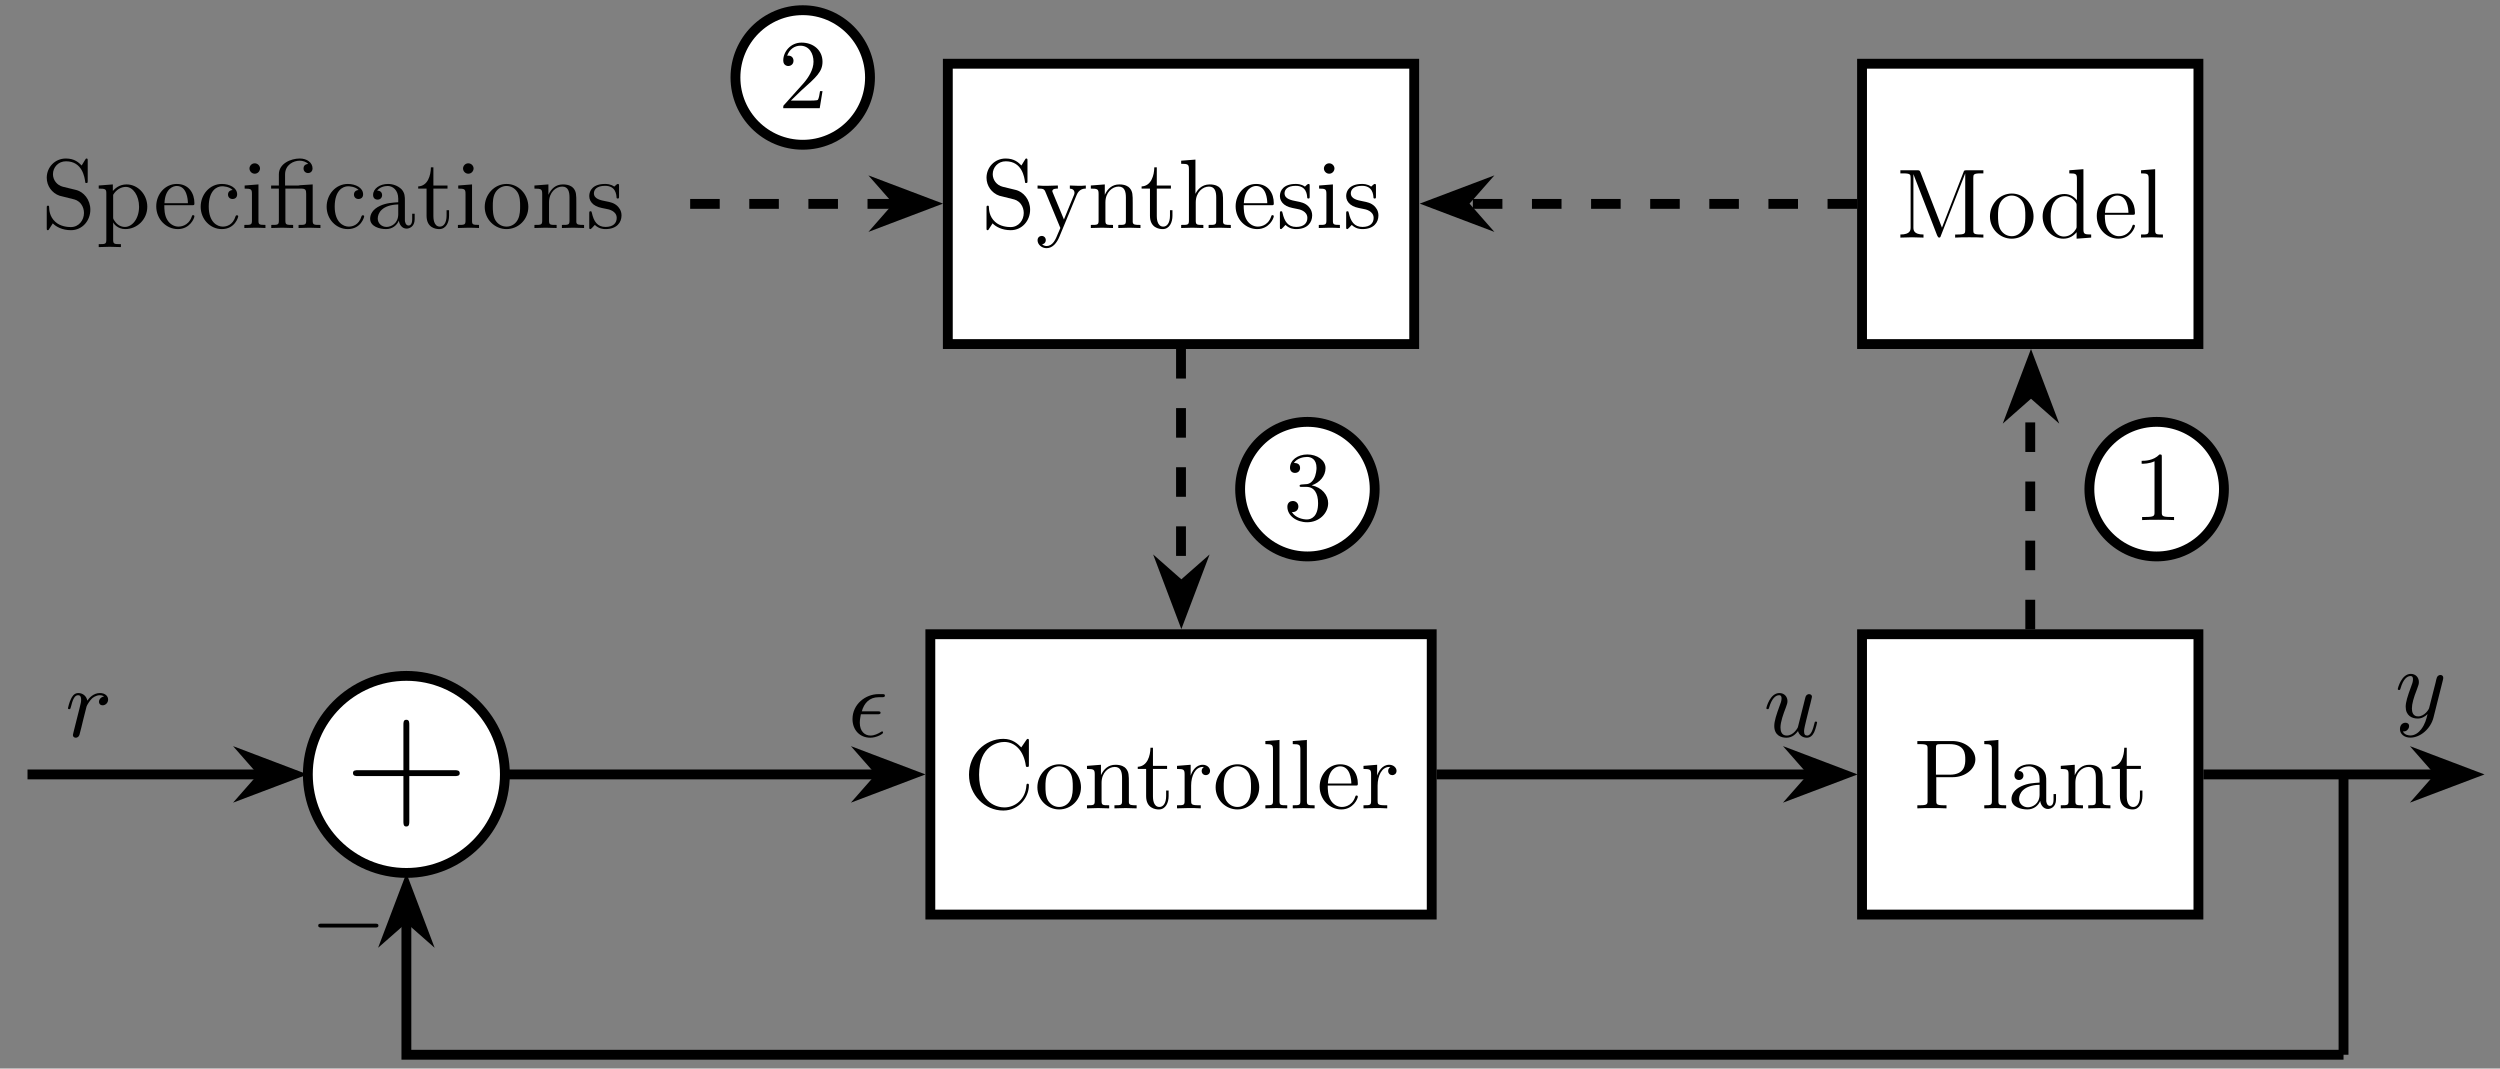<?xml version="1.0" encoding="UTF-8"?>
<svg xmlns="http://www.w3.org/2000/svg" xmlns:xlink="http://www.w3.org/1999/xlink" width="251.786pt" height="107.617pt" viewBox="0 0 251.786 107.617" version="1.2">
<rect x="0" y="0" width="251.786" height="107.617" fill="#808080" stroke="none"/>
<defs>
<g>
<symbol overflow="visible" id="glyph0-0">
<path style="stroke:none;" d=""/>
</symbol>
<symbol overflow="visible" id="glyph0-1">
<path style="stroke:none;" d="M 11.547 -4.266 C 11.547 -4.578 11.266 -4.578 11.016 -4.578 L 6.469 -4.578 L 6.469 -9.125 C 6.469 -9.375 6.469 -9.656 6.172 -9.656 C 5.875 -9.656 5.875 -9.391 5.875 -9.125 L 5.875 -4.578 L 1.328 -4.578 C 1.078 -4.578 0.797 -4.578 0.797 -4.297 C 0.797 -3.984 1.062 -3.984 1.328 -3.984 L 5.875 -3.984 L 5.875 0.562 C 5.875 0.812 5.875 1.094 6.156 1.094 C 6.469 1.094 6.469 0.828 6.469 0.562 L 6.469 -3.984 L 11.016 -3.984 C 11.25 -3.984 11.547 -3.984 11.547 -4.266 Z M 11.547 -4.266 "/>
</symbol>
<symbol overflow="visible" id="glyph1-0">
<path style="stroke:none;" d=""/>
</symbol>
<symbol overflow="visible" id="glyph1-1">
<path style="stroke:none;" d="M 6.891 -2.484 C 6.891 -2.672 6.703 -2.672 6.562 -2.672 L 1.156 -2.672 C 1.016 -2.672 0.828 -2.672 0.828 -2.484 C 0.828 -2.281 1.016 -2.281 1.156 -2.281 L 6.562 -2.281 C 6.703 -2.281 6.891 -2.281 6.891 -2.484 Z M 6.891 -2.484 "/>
</symbol>
<symbol overflow="visible" id="glyph2-0">
<path style="stroke:none;" d=""/>
</symbol>
<symbol overflow="visible" id="glyph2-1">
<path style="stroke:none;" d="M 6.594 -2.312 C 6.594 -2.406 6.594 -2.484 6.469 -2.484 C 6.359 -2.484 6.359 -2.422 6.344 -2.328 C 6.266 -0.906 5.203 -0.094 4.125 -0.094 C 3.516 -0.094 1.578 -0.422 1.578 -3.391 C 1.578 -6.344 3.516 -6.688 4.125 -6.688 C 5.203 -6.688 6.078 -5.781 6.281 -4.328 C 6.297 -4.203 6.297 -4.172 6.438 -4.172 C 6.594 -4.172 6.594 -4.203 6.594 -4.406 L 6.594 -6.75 C 6.594 -6.922 6.594 -7 6.484 -7 C 6.453 -7 6.406 -7 6.328 -6.875 L 5.828 -6.141 C 5.469 -6.5 4.953 -7 4.016 -7 C 2.156 -7 0.562 -5.422 0.562 -3.391 C 0.562 -1.344 2.156 0.219 4.016 0.219 C 5.625 0.219 6.594 -1.156 6.594 -2.312 Z M 6.594 -2.312 "/>
</symbol>
<symbol overflow="visible" id="glyph2-2">
<path style="stroke:none;" d="M 4.672 -2.125 C 4.672 -3.391 3.688 -4.438 2.484 -4.438 C 1.234 -4.438 0.281 -3.359 0.281 -2.125 C 0.281 -0.844 1.312 0.109 2.469 0.109 C 3.672 0.109 4.672 -0.859 4.672 -2.125 Z M 3.844 -2.203 C 3.844 -1.844 3.844 -1.312 3.625 -0.875 C 3.406 -0.422 2.969 -0.141 2.484 -0.141 C 2.047 -0.141 1.625 -0.344 1.344 -0.797 C 1.094 -1.234 1.094 -1.844 1.094 -2.203 C 1.094 -2.594 1.094 -3.125 1.344 -3.562 C 1.609 -4.016 2.078 -4.234 2.469 -4.234 C 2.906 -4.234 3.328 -4.016 3.594 -3.578 C 3.844 -3.156 3.844 -2.578 3.844 -2.203 Z M 3.844 -2.203 "/>
</symbol>
<symbol overflow="visible" id="glyph2-3">
<path style="stroke:none;" d="M 5.312 0 L 5.312 -0.312 C 4.797 -0.312 4.547 -0.312 4.531 -0.609 L 4.531 -2.5 C 4.531 -3.359 4.531 -3.656 4.234 -4.016 C 4.094 -4.188 3.766 -4.391 3.188 -4.391 C 2.453 -4.391 2 -3.953 1.719 -3.344 L 1.719 -4.391 L 0.312 -4.281 L 0.312 -3.969 C 1.016 -3.969 1.094 -3.906 1.094 -3.406 L 1.094 -0.75 C 1.094 -0.312 0.984 -0.312 0.312 -0.312 L 0.312 0 L 1.438 -0.031 L 2.547 0 L 2.547 -0.312 C 1.891 -0.312 1.781 -0.312 1.781 -0.75 L 1.781 -2.578 C 1.781 -3.609 2.484 -4.172 3.109 -4.172 C 3.734 -4.172 3.844 -3.625 3.844 -3.062 L 3.844 -0.75 C 3.844 -0.312 3.734 -0.312 3.078 -0.312 L 3.078 0 L 4.203 -0.031 Z M 5.312 0 "/>
</symbol>
<symbol overflow="visible" id="glyph2-4">
<path style="stroke:none;" d="M 3.297 -1.234 L 3.297 -1.797 L 3.047 -1.797 L 3.047 -1.25 C 3.047 -0.516 2.75 -0.141 2.375 -0.141 C 1.719 -0.141 1.719 -1.047 1.719 -1.203 L 1.719 -3.969 L 3.141 -3.969 L 3.141 -4.281 L 1.719 -4.281 L 1.719 -6.109 L 1.469 -6.109 C 1.453 -5.281 1.156 -4.234 0.188 -4.188 L 0.188 -3.969 L 1.031 -3.969 L 1.031 -1.234 C 1.031 -0.016 1.953 0.109 2.312 0.109 C 3.016 0.109 3.297 -0.594 3.297 -1.234 Z M 3.297 -1.234 "/>
</symbol>
<symbol overflow="visible" id="glyph2-5">
<path style="stroke:none;" d="M 3.609 -3.781 C 3.609 -4.094 3.297 -4.391 2.875 -4.391 C 2.156 -4.391 1.797 -3.719 1.656 -3.297 L 1.656 -4.391 L 0.281 -4.281 L 0.281 -3.969 C 0.969 -3.969 1.047 -3.906 1.047 -3.406 L 1.047 -0.75 C 1.047 -0.312 0.938 -0.312 0.281 -0.312 L 0.281 0 L 1.406 -0.031 C 1.812 -0.031 2.266 -0.031 2.672 0 L 2.672 -0.312 L 2.453 -0.312 C 1.719 -0.312 1.703 -0.422 1.703 -0.781 L 1.703 -2.297 C 1.703 -3.281 2.125 -4.172 2.875 -4.172 C 2.953 -4.172 2.969 -4.172 2.984 -4.156 C 2.953 -4.141 2.766 -4.031 2.766 -3.766 C 2.766 -3.5 2.969 -3.344 3.188 -3.344 C 3.359 -3.344 3.609 -3.469 3.609 -3.781 Z M 3.609 -3.781 "/>
</symbol>
<symbol overflow="visible" id="glyph2-6">
<path style="stroke:none;" d="M 2.531 0 L 2.531 -0.312 C 1.859 -0.312 1.75 -0.312 1.75 -0.75 L 1.75 -6.891 L 0.328 -6.781 L 0.328 -6.469 C 1.016 -6.469 1.094 -6.406 1.094 -5.906 L 1.094 -0.75 C 1.094 -0.312 0.984 -0.312 0.328 -0.312 L 0.328 0 L 1.422 -0.031 Z M 2.531 0 "/>
</symbol>
<symbol overflow="visible" id="glyph2-7">
<path style="stroke:none;" d="M 4.125 -1.188 C 4.125 -1.281 4.031 -1.297 3.984 -1.297 C 3.906 -1.297 3.875 -1.234 3.859 -1.156 C 3.516 -0.141 2.625 -0.141 2.516 -0.141 C 2.031 -0.141 1.625 -0.438 1.406 -0.797 C 1.094 -1.281 1.094 -1.938 1.094 -2.297 L 3.875 -2.297 C 4.094 -2.297 4.125 -2.297 4.125 -2.5 C 4.125 -3.484 3.578 -4.438 2.344 -4.438 C 1.188 -4.438 0.281 -3.422 0.281 -2.188 C 0.281 -0.859 1.312 0.109 2.453 0.109 C 3.672 0.109 4.125 -0.984 4.125 -1.188 Z M 3.469 -2.5 L 1.109 -2.5 C 1.172 -3.984 2 -4.234 2.344 -4.234 C 3.359 -4.234 3.469 -2.891 3.469 -2.5 Z M 3.469 -2.5 "/>
</symbol>
<symbol overflow="visible" id="glyph2-8">
<path style="stroke:none;" d="M 6.188 -4.938 C 6.188 -5.906 5.203 -6.781 3.844 -6.781 L 0.344 -6.781 L 0.344 -6.469 L 0.578 -6.469 C 1.344 -6.469 1.375 -6.359 1.375 -6 L 1.375 -0.781 C 1.375 -0.422 1.344 -0.312 0.578 -0.312 L 0.344 -0.312 L 0.344 0 C 0.688 -0.031 1.422 -0.031 1.812 -0.031 C 2.188 -0.031 2.922 -0.031 3.281 0 L 3.281 -0.312 L 3.031 -0.312 C 2.266 -0.312 2.25 -0.422 2.25 -0.781 L 2.25 -3.141 L 3.922 -3.141 C 5.125 -3.141 6.188 -3.938 6.188 -4.938 Z M 5.172 -4.938 C 5.172 -4.469 5.172 -3.391 3.594 -3.391 L 2.219 -3.391 L 2.219 -6.078 C 2.219 -6.406 2.25 -6.469 2.703 -6.469 L 3.594 -6.469 C 5.172 -6.469 5.172 -5.422 5.172 -4.938 Z M 5.172 -4.938 "/>
</symbol>
<symbol overflow="visible" id="glyph2-9">
<path style="stroke:none;" d="M 4.797 -0.891 L 4.797 -1.438 L 4.547 -1.438 L 4.547 -0.891 C 4.547 -0.312 4.297 -0.25 4.188 -0.25 C 3.859 -0.25 3.812 -0.688 3.812 -0.75 L 3.812 -2.734 C 3.812 -3.141 3.812 -3.531 3.469 -3.906 C 3.078 -4.281 2.578 -4.438 2.109 -4.438 C 1.297 -4.438 0.609 -3.984 0.609 -3.328 C 0.609 -3.031 0.797 -2.859 1.062 -2.859 C 1.344 -2.859 1.516 -3.062 1.516 -3.312 C 1.516 -3.438 1.469 -3.766 1.016 -3.766 C 1.281 -4.125 1.766 -4.234 2.078 -4.234 C 2.562 -4.234 3.141 -3.844 3.141 -2.953 L 3.141 -2.594 C 2.625 -2.562 1.938 -2.531 1.312 -2.234 C 0.562 -1.891 0.312 -1.375 0.312 -0.938 C 0.312 -0.141 1.281 0.109 1.906 0.109 C 2.562 0.109 3.016 -0.281 3.203 -0.75 C 3.25 -0.359 3.516 0.062 3.984 0.062 C 4.188 0.062 4.797 -0.078 4.797 -0.891 Z M 3.141 -1.391 C 3.141 -0.453 2.422 -0.109 1.969 -0.109 C 1.484 -0.109 1.078 -0.453 1.078 -0.953 C 1.078 -1.5 1.5 -2.328 3.141 -2.375 Z M 3.141 -1.391 "/>
</symbol>
<symbol overflow="visible" id="glyph2-10">
<path style="stroke:none;" d="M 4.953 -1.844 C 4.953 -2.844 4.297 -3.656 3.469 -3.844 L 2.188 -4.156 C 1.578 -4.312 1.188 -4.844 1.188 -5.422 C 1.188 -6.109 1.719 -6.719 2.5 -6.719 C 4.156 -6.719 4.375 -5.094 4.438 -4.641 C 4.438 -4.578 4.438 -4.531 4.547 -4.531 C 4.688 -4.531 4.688 -4.578 4.688 -4.766 L 4.688 -6.75 C 4.688 -6.922 4.688 -7 4.578 -7 C 4.5 -7 4.5 -6.984 4.422 -6.859 L 4.078 -6.297 C 3.781 -6.594 3.375 -7 2.484 -7 C 1.391 -7 0.562 -6.125 0.562 -5.062 C 0.562 -4.25 1.078 -3.516 1.859 -3.25 C 1.969 -3.219 2.469 -3.094 3.172 -2.922 C 3.438 -2.859 3.734 -2.781 4.016 -2.422 C 4.219 -2.156 4.312 -1.828 4.312 -1.516 C 4.312 -0.797 3.812 -0.094 2.984 -0.094 C 2.703 -0.094 1.938 -0.141 1.422 -0.625 C 0.844 -1.156 0.812 -1.797 0.797 -2.156 C 0.797 -2.25 0.719 -2.25 0.688 -2.25 C 0.562 -2.25 0.562 -2.188 0.562 -2 L 0.562 -0.016 C 0.562 0.156 0.562 0.219 0.672 0.219 C 0.734 0.219 0.75 0.203 0.812 0.094 C 0.812 0.094 0.844 0.047 1.172 -0.469 C 1.484 -0.141 2.109 0.219 3 0.219 C 4.156 0.219 4.953 -0.75 4.953 -1.844 Z M 4.953 -1.844 "/>
</symbol>
<symbol overflow="visible" id="glyph2-11">
<path style="stroke:none;" d="M 5.047 -3.969 L 5.047 -4.281 C 4.812 -4.25 4.531 -4.25 4.297 -4.25 L 3.438 -4.281 L 3.438 -3.969 C 3.734 -3.953 3.906 -3.797 3.906 -3.547 C 3.906 -3.438 3.891 -3.422 3.844 -3.297 L 2.844 -0.859 L 1.734 -3.531 C 1.703 -3.625 1.672 -3.672 1.672 -3.703 C 1.672 -3.969 2.047 -3.969 2.234 -3.969 L 2.234 -4.281 L 1.156 -4.25 C 0.891 -4.25 0.484 -4.25 0.188 -4.281 L 0.188 -3.969 C 0.672 -3.969 0.859 -3.969 0.984 -3.625 L 2.484 0 L 2.234 0.578 C 2.016 1.125 1.734 1.812 1.094 1.812 C 1.047 1.812 0.828 1.812 0.641 1.641 C 0.938 1.594 1.016 1.375 1.016 1.219 C 1.016 0.969 0.828 0.797 0.609 0.797 C 0.406 0.797 0.188 0.938 0.188 1.234 C 0.188 1.672 0.609 2.031 1.094 2.031 C 1.719 2.031 2.141 1.469 2.375 0.906 L 4.125 -3.328 C 4.375 -3.953 4.875 -3.969 5.047 -3.969 Z M 5.047 -3.969 "/>
</symbol>
<symbol overflow="visible" id="glyph2-12">
<path style="stroke:none;" d="M 5.312 0 L 5.312 -0.312 C 4.797 -0.312 4.547 -0.312 4.531 -0.609 L 4.531 -2.5 C 4.531 -3.359 4.531 -3.656 4.234 -4.016 C 4.094 -4.188 3.766 -4.391 3.188 -4.391 C 2.344 -4.391 1.922 -3.797 1.75 -3.438 L 1.75 -6.891 L 0.312 -6.781 L 0.312 -6.469 C 1.016 -6.469 1.094 -6.406 1.094 -5.906 L 1.094 -0.75 C 1.094 -0.312 0.984 -0.312 0.312 -0.312 L 0.312 0 L 1.438 -0.031 L 2.547 0 L 2.547 -0.312 C 1.891 -0.312 1.781 -0.312 1.781 -0.75 L 1.781 -2.578 C 1.781 -3.609 2.484 -4.172 3.109 -4.172 C 3.734 -4.172 3.844 -3.625 3.844 -3.062 L 3.844 -0.75 C 3.844 -0.312 3.734 -0.312 3.078 -0.312 L 3.078 0 L 4.203 -0.031 Z M 5.312 0 "/>
</symbol>
<symbol overflow="visible" id="glyph2-13">
<path style="stroke:none;" d="M 3.578 -1.266 C 3.578 -1.797 3.281 -2.094 3.156 -2.219 C 2.828 -2.531 2.438 -2.609 2.031 -2.688 C 1.469 -2.797 0.797 -2.922 0.797 -3.5 C 0.797 -3.844 1.062 -4.25 1.922 -4.25 C 3 -4.25 3.062 -3.359 3.078 -3.062 C 3.078 -2.969 3.188 -2.969 3.188 -2.969 C 3.328 -2.969 3.328 -3.016 3.328 -3.203 L 3.328 -4.203 C 3.328 -4.375 3.328 -4.438 3.219 -4.438 C 3.172 -4.438 3.141 -4.438 3.016 -4.328 C 2.984 -4.281 2.891 -4.203 2.844 -4.172 C 2.469 -4.438 2.062 -4.438 1.922 -4.438 C 0.703 -4.438 0.328 -3.781 0.328 -3.219 C 0.328 -2.875 0.484 -2.594 0.75 -2.375 C 1.078 -2.125 1.344 -2.062 2.062 -1.922 C 2.281 -1.891 3.094 -1.719 3.094 -1.016 C 3.094 -0.5 2.75 -0.109 1.969 -0.109 C 1.141 -0.109 0.781 -0.672 0.594 -1.516 C 0.562 -1.641 0.562 -1.688 0.453 -1.688 C 0.328 -1.688 0.328 -1.625 0.328 -1.438 L 0.328 -0.125 C 0.328 0.047 0.328 0.109 0.438 0.109 C 0.484 0.109 0.5 0.094 0.688 -0.094 C 0.703 -0.109 0.703 -0.125 0.891 -0.312 C 1.312 0.094 1.766 0.109 1.969 0.109 C 3.109 0.109 3.578 -0.562 3.578 -1.266 Z M 3.578 -1.266 "/>
</symbol>
<symbol overflow="visible" id="glyph2-14">
<path style="stroke:none;" d="M 2.453 0 L 2.453 -0.312 C 1.797 -0.312 1.75 -0.359 1.75 -0.75 L 1.75 -4.391 L 0.359 -4.281 L 0.359 -3.969 C 1.016 -3.969 1.094 -3.906 1.094 -3.422 L 1.094 -0.75 C 1.094 -0.312 0.984 -0.312 0.328 -0.312 L 0.328 0 L 1.422 -0.031 C 1.766 -0.031 2.109 -0.016 2.453 0 Z M 1.906 -6 C 1.906 -6.266 1.672 -6.516 1.375 -6.516 C 1.047 -6.516 0.844 -6.234 0.844 -6 C 0.844 -5.719 1.078 -5.469 1.375 -5.469 C 1.703 -5.469 1.906 -5.75 1.906 -6 Z M 1.906 -6 "/>
</symbol>
<symbol overflow="visible" id="glyph2-15">
<path style="stroke:none;" d="M 8.719 0 L 8.719 -0.312 L 8.484 -0.312 C 7.719 -0.312 7.703 -0.422 7.703 -0.781 L 7.703 -6 C 7.703 -6.359 7.719 -6.469 8.484 -6.469 L 8.719 -6.469 L 8.719 -6.781 L 7.047 -6.781 C 6.781 -6.781 6.781 -6.766 6.719 -6.594 L 4.547 -1 L 2.391 -6.562 C 2.297 -6.781 2.266 -6.781 2.047 -6.781 L 0.359 -6.781 L 0.359 -6.469 L 0.609 -6.469 C 1.375 -6.469 1.391 -6.359 1.391 -6 L 1.391 -1.047 C 1.391 -0.781 1.391 -0.312 0.359 -0.312 L 0.359 0 L 1.531 -0.031 L 2.688 0 L 2.688 -0.312 C 1.672 -0.312 1.672 -0.781 1.672 -1.047 L 1.672 -6.391 L 4.062 -0.219 C 4.125 -0.094 4.172 0 4.266 0 C 4.375 0 4.406 -0.078 4.438 -0.188 L 6.891 -6.469 L 6.891 -0.781 C 6.891 -0.422 6.875 -0.312 6.109 -0.312 L 5.875 -0.312 L 5.875 0 C 6.234 -0.031 6.922 -0.031 7.297 -0.031 C 7.688 -0.031 8.359 -0.031 8.719 0 Z M 8.719 0 "/>
</symbol>
<symbol overflow="visible" id="glyph2-16">
<path style="stroke:none;" d="M 5.234 0 L 5.234 -0.312 C 4.531 -0.312 4.453 -0.375 4.453 -0.859 L 4.453 -6.891 L 3.031 -6.781 L 3.031 -6.469 C 3.719 -6.469 3.797 -6.406 3.797 -5.906 L 3.797 -3.766 C 3.516 -4.125 3.078 -4.391 2.547 -4.391 C 1.375 -4.391 0.344 -3.406 0.344 -2.141 C 0.344 -0.875 1.312 0.109 2.438 0.109 C 3.078 0.109 3.516 -0.234 3.766 -0.547 L 3.766 0.109 Z M 3.766 -1.172 C 3.766 -0.984 3.766 -0.969 3.656 -0.797 C 3.359 -0.328 2.922 -0.109 2.484 -0.109 C 2.047 -0.109 1.688 -0.359 1.453 -0.75 C 1.188 -1.156 1.156 -1.719 1.156 -2.125 C 1.156 -2.484 1.188 -3.078 1.469 -3.531 C 1.672 -3.844 2.047 -4.172 2.594 -4.172 C 2.938 -4.172 3.359 -4.016 3.656 -3.578 C 3.766 -3.406 3.766 -3.391 3.766 -3.203 Z M 3.766 -1.172 "/>
</symbol>
<symbol overflow="visible" id="glyph2-17">
<path style="stroke:none;" d="M 4.156 0 L 4.156 -0.312 L 3.844 -0.312 C 2.953 -0.312 2.922 -0.422 2.922 -0.781 L 2.922 -6.344 C 2.922 -6.594 2.922 -6.609 2.688 -6.609 C 2.078 -5.969 1.203 -5.969 0.891 -5.969 L 0.891 -5.672 C 1.078 -5.672 1.672 -5.672 2.188 -5.922 L 2.188 -0.781 C 2.188 -0.422 2.156 -0.312 1.266 -0.312 L 0.938 -0.312 L 0.938 0 C 1.297 -0.031 2.156 -0.031 2.547 -0.031 C 2.953 -0.031 3.812 -0.031 4.156 0 Z M 4.156 0 "/>
</symbol>
<symbol overflow="visible" id="glyph2-18">
<path style="stroke:none;" d="M 4.531 -1.703 C 4.531 -2.516 3.906 -3.281 2.875 -3.5 C 3.688 -3.766 4.266 -4.453 4.266 -5.234 C 4.266 -6.047 3.391 -6.609 2.438 -6.609 C 1.438 -6.609 0.688 -6.016 0.688 -5.266 C 0.688 -4.938 0.906 -4.75 1.188 -4.75 C 1.5 -4.75 1.703 -4.953 1.703 -5.25 C 1.703 -5.75 1.234 -5.75 1.078 -5.75 C 1.391 -6.234 2.047 -6.359 2.406 -6.359 C 2.812 -6.359 3.359 -6.141 3.359 -5.25 C 3.359 -5.125 3.328 -4.547 3.078 -4.125 C 2.781 -3.641 2.438 -3.609 2.188 -3.609 C 2.109 -3.594 1.875 -3.578 1.812 -3.578 C 1.719 -3.562 1.656 -3.547 1.656 -3.453 C 1.656 -3.344 1.719 -3.344 1.891 -3.344 L 2.328 -3.344 C 3.141 -3.344 3.516 -2.672 3.516 -1.703 C 3.516 -0.344 2.828 -0.062 2.391 -0.062 C 1.969 -0.062 1.219 -0.234 0.875 -0.812 C 1.219 -0.766 1.531 -0.984 1.531 -1.359 C 1.531 -1.719 1.266 -1.922 0.969 -1.922 C 0.734 -1.922 0.422 -1.781 0.422 -1.344 C 0.422 -0.438 1.344 0.219 2.422 0.219 C 3.625 0.219 4.531 -0.688 4.531 -1.703 Z M 4.531 -1.703 "/>
</symbol>
<symbol overflow="visible" id="glyph2-19">
<path style="stroke:none;" d="M 4.453 -1.719 L 4.203 -1.719 C 4.156 -1.422 4.094 -0.984 3.984 -0.844 C 3.922 -0.766 3.266 -0.766 3.047 -0.766 L 1.266 -0.766 L 2.312 -1.781 C 3.859 -3.156 4.453 -3.688 4.453 -4.688 C 4.453 -5.812 3.562 -6.609 2.344 -6.609 C 1.234 -6.609 0.5 -5.688 0.5 -4.812 C 0.5 -4.25 0.984 -4.25 1.016 -4.25 C 1.188 -4.25 1.531 -4.375 1.531 -4.781 C 1.531 -5.047 1.359 -5.297 1.016 -5.297 C 0.938 -5.297 0.906 -5.297 0.891 -5.281 C 1.109 -5.938 1.641 -6.297 2.219 -6.297 C 3.125 -6.297 3.547 -5.5 3.547 -4.688 C 3.547 -3.891 3.062 -3.109 2.516 -2.484 L 0.609 -0.359 C 0.5 -0.266 0.5 -0.234 0.5 0 L 4.172 0 Z M 4.453 -1.719 "/>
</symbol>
<symbol overflow="visible" id="glyph2-20">
<path style="stroke:none;" d="M 5.172 -2.141 C 5.172 -3.406 4.203 -4.391 3.094 -4.391 C 2.328 -4.391 1.906 -3.953 1.703 -3.734 L 1.703 -4.391 L 0.281 -4.281 L 0.281 -3.969 C 0.984 -3.969 1.047 -3.906 1.047 -3.469 L 1.047 1.172 C 1.047 1.625 0.938 1.625 0.281 1.625 L 0.281 1.922 L 1.391 1.891 L 2.516 1.922 L 2.516 1.625 C 1.844 1.625 1.734 1.625 1.734 1.172 L 1.734 -0.578 C 1.781 -0.422 2.203 0.109 2.953 0.109 C 4.141 0.109 5.172 -0.859 5.172 -2.141 Z M 4.344 -2.141 C 4.344 -0.938 3.656 -0.109 2.922 -0.109 C 2.516 -0.109 2.141 -0.312 1.875 -0.719 C 1.734 -0.922 1.734 -0.938 1.734 -1.125 L 1.734 -3.344 C 2.031 -3.844 2.516 -4.141 3.016 -4.141 C 3.734 -4.141 4.344 -3.266 4.344 -2.141 Z M 4.344 -2.141 "/>
</symbol>
<symbol overflow="visible" id="glyph2-21">
<path style="stroke:none;" d="M 4.125 -1.188 C 4.125 -1.281 4.016 -1.281 3.984 -1.281 C 3.906 -1.281 3.875 -1.234 3.859 -1.188 C 3.578 -0.266 2.922 -0.141 2.562 -0.141 C 2.031 -0.141 1.156 -0.562 1.156 -2.156 C 1.156 -3.781 1.969 -4.203 2.5 -4.203 C 2.594 -4.203 3.219 -4.188 3.562 -3.828 C 3.156 -3.797 3.094 -3.5 3.094 -3.375 C 3.094 -3.109 3.281 -2.922 3.547 -2.922 C 3.812 -2.922 4.016 -3.078 4.016 -3.391 C 4.016 -4.062 3.25 -4.438 2.484 -4.438 C 1.25 -4.438 0.344 -3.375 0.344 -2.141 C 0.344 -0.875 1.312 0.109 2.469 0.109 C 3.797 0.109 4.125 -1.078 4.125 -1.188 Z M 4.125 -1.188 "/>
</symbol>
<symbol overflow="visible" id="glyph2-22">
<path style="stroke:none;" d="M 5.234 0 L 5.234 -0.312 C 4.562 -0.312 4.453 -0.312 4.453 -0.75 L 4.453 -4.391 L 3.203 -4.312 C 3.047 -4.297 3.031 -4.281 3.031 -4.281 C 3 -4.281 2.984 -4.281 2.844 -4.281 L 1.672 -4.281 L 1.672 -5.391 C 1.672 -6.375 2.531 -6.781 3.141 -6.781 C 3.438 -6.781 3.797 -6.672 4 -6.453 C 3.594 -6.422 3.531 -6.156 3.531 -6 C 3.531 -5.672 3.797 -5.531 3.984 -5.531 C 4.203 -5.531 4.438 -5.688 4.438 -6 C 4.438 -6.578 3.891 -7 3.156 -7 C 2.234 -7 1.047 -6.484 1.047 -5.406 L 1.047 -4.281 L 0.266 -4.281 L 0.266 -3.969 L 1.047 -3.969 L 1.047 -0.75 C 1.047 -0.312 0.938 -0.312 0.281 -0.312 L 0.281 0 L 1.375 -0.031 L 2.484 0 L 2.484 -0.312 C 1.812 -0.312 1.703 -0.312 1.703 -0.75 L 1.703 -3.969 L 3.281 -3.969 C 3.734 -3.969 3.797 -3.844 3.797 -3.438 L 3.797 -0.75 C 3.797 -0.312 3.688 -0.312 3.031 -0.312 L 3.031 0 L 4.125 -0.031 Z M 5.234 0 "/>
</symbol>
<symbol overflow="visible" id="glyph3-0">
<path style="stroke:none;" d=""/>
</symbol>
<symbol overflow="visible" id="glyph3-1">
<path style="stroke:none;" d="M 4.328 -3.734 C 4.328 -4.094 4.016 -4.391 3.5 -4.391 C 2.859 -4.391 2.422 -3.906 2.234 -3.625 C 2.156 -4.062 1.797 -4.391 1.328 -4.391 C 0.875 -4.391 0.688 -4 0.594 -3.812 C 0.422 -3.484 0.281 -2.891 0.281 -2.859 C 0.281 -2.766 0.406 -2.766 0.406 -2.766 C 0.5 -2.766 0.516 -2.766 0.578 -2.984 C 0.75 -3.688 0.938 -4.172 1.297 -4.172 C 1.469 -4.172 1.609 -4.094 1.609 -3.703 C 1.609 -3.5 1.578 -3.391 1.453 -2.875 L 0.875 -0.578 C 0.844 -0.438 0.781 -0.203 0.781 -0.156 C 0.781 0.016 0.922 0.109 1.078 0.109 C 1.188 0.109 1.375 0.031 1.438 -0.172 C 1.453 -0.203 1.797 -1.562 1.828 -1.734 L 2.156 -3.031 C 2.188 -3.156 2.469 -3.625 2.703 -3.844 C 2.781 -3.906 3.078 -4.172 3.5 -4.172 C 3.766 -4.172 3.922 -4.047 3.922 -4.047 C 3.625 -4 3.406 -3.766 3.406 -3.5 C 3.406 -3.344 3.516 -3.156 3.781 -3.156 C 4.047 -3.156 4.328 -3.391 4.328 -3.734 Z M 4.328 -3.734 "/>
</symbol>
<symbol overflow="visible" id="glyph3-2">
<path style="stroke:none;" d="M 3.547 -0.391 C 3.547 -0.422 3.547 -0.531 3.453 -0.531 C 3.453 -0.531 3.406 -0.531 3.328 -0.469 C 3.016 -0.281 2.656 -0.109 2.281 -0.109 C 1.703 -0.109 1.203 -0.531 1.203 -1.406 C 1.203 -1.75 1.297 -2.125 1.312 -2.25 L 2.953 -2.25 C 3.109 -2.25 3.297 -2.25 3.297 -2.406 C 3.297 -2.547 3.172 -2.547 3 -2.547 L 1.406 -2.547 C 1.641 -3.391 2.188 -3.969 3.094 -3.969 L 3.406 -3.969 C 3.578 -3.969 3.734 -3.969 3.734 -4.141 C 3.734 -4.281 3.609 -4.281 3.438 -4.281 L 3.078 -4.281 C 1.797 -4.281 0.469 -3.281 0.469 -1.766 C 0.469 -0.672 1.203 0.109 2.266 0.109 C 2.906 0.109 3.547 -0.281 3.547 -0.391 Z M 3.547 -0.391 "/>
</symbol>
<symbol overflow="visible" id="glyph3-3">
<path style="stroke:none;" d="M 5.391 -1.422 C 5.391 -1.516 5.297 -1.516 5.266 -1.516 C 5.172 -1.516 5.156 -1.484 5.125 -1.344 C 4.984 -0.781 4.797 -0.109 4.391 -0.109 C 4.172 -0.109 4.078 -0.234 4.078 -0.562 C 4.078 -0.781 4.203 -1.25 4.281 -1.594 L 4.547 -2.672 C 4.578 -2.812 4.688 -3.188 4.719 -3.344 C 4.766 -3.578 4.875 -3.953 4.875 -4.016 C 4.875 -4.188 4.734 -4.281 4.578 -4.281 C 4.531 -4.281 4.281 -4.266 4.203 -3.922 L 3.453 -0.938 C 3.438 -0.906 3.047 -0.109 2.328 -0.109 C 1.812 -0.109 1.703 -0.562 1.703 -0.922 C 1.703 -1.484 1.984 -2.266 2.25 -2.953 C 2.359 -3.25 2.406 -3.391 2.406 -3.578 C 2.406 -4.016 2.094 -4.391 1.594 -4.391 C 0.656 -4.391 0.281 -2.953 0.281 -2.859 C 0.281 -2.766 0.406 -2.766 0.406 -2.766 C 0.5 -2.766 0.516 -2.781 0.562 -2.938 C 0.812 -3.797 1.188 -4.172 1.562 -4.172 C 1.656 -4.172 1.812 -4.156 1.812 -3.844 C 1.812 -3.609 1.703 -3.312 1.641 -3.172 C 1.281 -2.188 1.078 -1.562 1.078 -1.078 C 1.078 -0.141 1.75 0.109 2.297 0.109 C 2.953 0.109 3.297 -0.344 3.469 -0.562 C 3.578 -0.156 3.922 0.109 4.359 0.109 C 4.703 0.109 4.938 -0.125 5.094 -0.438 C 5.266 -0.797 5.391 -1.422 5.391 -1.422 Z M 5.391 -1.422 "/>
</symbol>
<symbol overflow="visible" id="glyph3-4">
<path style="stroke:none;" d="M 4.828 -3.781 C 4.859 -3.922 4.859 -3.938 4.859 -4.016 C 4.859 -4.188 4.719 -4.281 4.578 -4.281 C 4.469 -4.281 4.312 -4.219 4.234 -4.062 C 4.203 -4.016 4.125 -3.703 4.094 -3.531 L 3.891 -2.734 L 3.438 -0.953 C 3.406 -0.797 2.969 -0.109 2.328 -0.109 C 1.812 -0.109 1.703 -0.547 1.703 -0.906 C 1.703 -1.375 1.875 -1.984 2.219 -2.859 C 2.375 -3.266 2.406 -3.375 2.406 -3.578 C 2.406 -4.016 2.094 -4.391 1.594 -4.391 C 0.656 -4.391 0.281 -2.953 0.281 -2.859 C 0.281 -2.766 0.406 -2.766 0.406 -2.766 C 0.5 -2.766 0.516 -2.781 0.562 -2.938 C 0.828 -3.875 1.234 -4.172 1.562 -4.172 C 1.641 -4.172 1.812 -4.172 1.812 -3.844 C 1.812 -3.609 1.719 -3.344 1.641 -3.156 C 1.25 -2.109 1.078 -1.531 1.078 -1.078 C 1.078 -0.188 1.703 0.109 2.281 0.109 C 2.672 0.109 3 -0.062 3.281 -0.344 C 3.156 0.172 3.031 0.672 2.641 1.188 C 2.375 1.531 2 1.812 1.547 1.812 C 1.406 1.812 0.969 1.781 0.797 1.406 C 0.953 1.406 1.078 1.406 1.219 1.281 C 1.312 1.188 1.422 1.062 1.422 0.875 C 1.422 0.562 1.156 0.531 1.047 0.531 C 0.828 0.531 0.5 0.688 0.5 1.172 C 0.5 1.672 0.938 2.031 1.547 2.031 C 2.562 2.031 3.594 1.125 3.875 0.016 Z M 4.828 -3.781 "/>
</symbol>
</g>
<clipPath id="clip1">
  <path d="M 230 62 L 251.234 62 L 251.234 94 L 230 94 Z M 230 62 "/>
</clipPath>
<clipPath id="clip2">
  <path d="M 25 75 L 57 75 L 57 107.234 L 25 107.234 Z M 25 75 "/>
</clipPath>
</defs>
<g id="surface1">
<path style="fill-rule:nonzero;fill:rgb(100%,100%,100%);fill-opacity:1;stroke-width:0.996;stroke-linecap:butt;stroke-linejoin:miter;stroke:rgb(0%,0%,0%);stroke-opacity:1;stroke-miterlimit:10;" d="M 9.962 -0.002 C 9.962 5.502 5.501 9.963 0.001 9.963 C -5.503 9.963 -9.964 5.502 -9.964 -0.002 C -9.964 -5.502 -5.503 -9.963 0.001 -9.963 C 5.501 -9.963 9.962 -5.502 9.962 -0.002 Z M 9.962 -0.002 " transform="matrix(0.996,0,0,-0.996,40.928,77.994)"/>
<g style="fill:rgb(0%,0%,0%);fill-opacity:1;">
  <use xlink:href="#glyph0-1" x="34.754" y="82.147"/>
</g>
<g style="fill:rgb(0%,0%,0%);fill-opacity:1;">
  <use xlink:href="#glyph1-1" x="31.222" y="95.698"/>
</g>
<path style="fill-rule:nonzero;fill:rgb(100%,100%,100%);fill-opacity:1;stroke-width:0.996;stroke-linecap:butt;stroke-linejoin:miter;stroke:rgb(0%,0%,0%);stroke-opacity:1;stroke-miterlimit:10;" d="M 52.982 -14.173 L 103.681 -14.173 L 103.681 14.174 L 52.982 14.174 Z M 52.982 -14.173 " transform="matrix(0.996,0,0,-0.996,40.928,77.994)"/>
<g style="fill:rgb(0%,0%,0%);fill-opacity:1;">
  <use xlink:href="#glyph2-1" x="97.03" y="81.414"/>
  <use xlink:href="#glyph2-2" x="104.199" y="81.414"/>
  <use xlink:href="#glyph2-3" x="109.163" y="81.414"/>
</g>
<g style="fill:rgb(0%,0%,0%);fill-opacity:1;">
  <use xlink:href="#glyph2-4" x="114.4" y="81.414"/>
  <use xlink:href="#glyph2-5" x="118.261" y="81.414"/>
  <use xlink:href="#glyph2-2" x="122.15" y="81.414"/>
  <use xlink:href="#glyph2-6" x="127.113" y="81.414"/>
  <use xlink:href="#glyph2-6" x="129.871" y="81.414"/>
  <use xlink:href="#glyph2-7" x="132.629" y="81.414"/>
  <use xlink:href="#glyph2-5" x="137.042" y="81.414"/>
</g>
<path style="fill-rule:nonzero;fill:rgb(100%,100%,100%);fill-opacity:1;stroke-width:0.996;stroke-linecap:butt;stroke-linejoin:miter;stroke:rgb(0%,0%,0%);stroke-opacity:1;stroke-miterlimit:10;" d="M 147.195 -14.173 L 181.21 -14.173 L 181.21 14.174 L 147.195 14.174 Z M 147.195 -14.173 " transform="matrix(0.996,0,0,-0.996,40.928,77.994)"/>
<g style="fill:rgb(0%,0%,0%);fill-opacity:1;">
  <use xlink:href="#glyph2-8" x="192.76" y="81.414"/>
  <use xlink:href="#glyph2-6" x="199.517" y="81.414"/>
  <use xlink:href="#glyph2-9" x="202.274" y="81.414"/>
  <use xlink:href="#glyph2-3" x="207.238" y="81.414"/>
</g>
<g style="fill:rgb(0%,0%,0%);fill-opacity:1;">
  <use xlink:href="#glyph2-4" x="212.476" y="81.414"/>
</g>
<path style="fill-rule:nonzero;fill:rgb(100%,100%,100%);fill-opacity:1;stroke-width:0.996;stroke-linecap:butt;stroke-linejoin:miter;stroke:rgb(0%,0%,0%);stroke-opacity:1;stroke-miterlimit:10;" d="M 54.75 43.516 L 101.91 43.516 L 101.91 71.863 L 54.75 71.863 Z M 54.75 43.516 " transform="matrix(0.996,0,0,-0.996,40.928,77.994)"/>
<g style="fill:rgb(0%,0%,0%);fill-opacity:1;">
  <use xlink:href="#glyph2-10" x="98.794" y="22.964"/>
  <use xlink:href="#glyph2-11" x="104.31" y="22.964"/>
  <use xlink:href="#glyph2-3" x="109.55" y="22.964"/>
</g>
<g style="fill:rgb(0%,0%,0%);fill-opacity:1;">
  <use xlink:href="#glyph2-4" x="114.787" y="22.964"/>
  <use xlink:href="#glyph2-12" x="118.648" y="22.964"/>
  <use xlink:href="#glyph2-7" x="124.164" y="22.964"/>
  <use xlink:href="#glyph2-13" x="128.576" y="22.964"/>
  <use xlink:href="#glyph2-14" x="132.493" y="22.964"/>
  <use xlink:href="#glyph2-13" x="135.25" y="22.964"/>
</g>
<path style="fill-rule:nonzero;fill:rgb(100%,100%,100%);fill-opacity:1;stroke-width:0.996;stroke-linecap:butt;stroke-linejoin:miter;stroke:rgb(0%,0%,0%);stroke-opacity:1;stroke-miterlimit:10;" d="M 147.195 43.516 L 181.21 43.516 L 181.21 71.863 L 147.195 71.863 Z M 147.195 43.516 " transform="matrix(0.996,0,0,-0.996,40.928,77.994)"/>
<g style="fill:rgb(0%,0%,0%);fill-opacity:1;">
  <use xlink:href="#glyph2-15" x="191.036" y="23.93"/>
  <use xlink:href="#glyph2-2" x="200.136" y="23.93"/>
</g>
<g style="fill:rgb(0%,0%,0%);fill-opacity:1;">
  <use xlink:href="#glyph2-16" x="205.378" y="23.93"/>
  <use xlink:href="#glyph2-7" x="210.894" y="23.93"/>
  <use xlink:href="#glyph2-6" x="215.306" y="23.93"/>
</g>
<path style="fill:none;stroke-width:0.996;stroke-linecap:butt;stroke-linejoin:miter;stroke:rgb(0%,0%,0%);stroke-opacity:1;stroke-miterlimit:10;" d="M -14.597 -0.002 L -38.31 -0.002 " transform="matrix(0.996,0,0,-0.996,40.928,77.994)"/>
<path style="fill-rule:nonzero;fill:rgb(0%,0%,0%);fill-opacity:1;stroke-width:0.996;stroke-linecap:butt;stroke-linejoin:miter;stroke:rgb(0%,0%,0%);stroke-opacity:1;stroke-miterlimit:10;" d="M 6.052 -0.002 L 1.61 1.684 L 3.088 -0.002 L 1.61 -1.683 Z M 6.052 -0.002 " transform="matrix(0.996,0,0,-0.996,23.555,77.994)"/>
<g style="fill:rgb(0%,0%,0%);fill-opacity:1;">
  <use xlink:href="#glyph3-1" x="6.561" y="74.19"/>
</g>
<path style="fill:none;stroke-width:0.996;stroke-linecap:butt;stroke-linejoin:miter;stroke:rgb(0%,0%,0%);stroke-opacity:1;stroke-miterlimit:10;" d="M 9.962 -0.002 L 47.851 -0.002 " transform="matrix(0.996,0,0,-0.996,40.928,77.994)"/>
<path style="fill-rule:nonzero;fill:rgb(0%,0%,0%);fill-opacity:1;stroke-width:0.996;stroke-linecap:butt;stroke-linejoin:miter;stroke:rgb(0%,0%,0%);stroke-opacity:1;stroke-miterlimit:10;" d="M 6.054 -0.002 L 1.609 1.684 L 3.087 -0.002 L 1.609 -1.683 Z M 6.054 -0.002 " transform="matrix(0.996,0,0,-0.996,85.78,77.994)"/>
<g style="fill:rgb(0%,0%,0%);fill-opacity:1;">
  <use xlink:href="#glyph3-2" x="85.39" y="74.19"/>
</g>
<path style="fill:none;stroke-width:0.996;stroke-linecap:butt;stroke-linejoin:miter;stroke:rgb(0%,0%,0%);stroke-opacity:1;stroke-miterlimit:10;" d="M 104.179 -0.002 L 142.064 -0.002 " transform="matrix(0.996,0,0,-0.996,40.928,77.994)"/>
<path style="fill-rule:nonzero;fill:rgb(0%,0%,0%);fill-opacity:1;stroke-width:0.996;stroke-linecap:butt;stroke-linejoin:miter;stroke:rgb(0%,0%,0%);stroke-opacity:1;stroke-miterlimit:10;" d="M 6.052 -0.002 L 1.607 1.684 L 3.089 -0.002 L 1.607 -1.683 Z M 6.052 -0.002 " transform="matrix(0.996,0,0,-0.996,179.661,77.994)"/>
<g style="fill:rgb(0%,0%,0%);fill-opacity:1;">
  <use xlink:href="#glyph3-3" x="177.617" y="74.19"/>
</g>
<path style="fill:none;stroke-width:0.996;stroke-linecap:butt;stroke-linejoin:miter;stroke:rgb(0%,0%,0%);stroke-opacity:1;stroke-miterlimit:10;" d="M 181.712 -0.002 L 205.425 -0.002 " transform="matrix(0.996,0,0,-0.996,40.928,77.994)"/>
<path style=" stroke:none;fill-rule:nonzero;fill:rgb(0%,0%,0%);fill-opacity:1;" d="M 248.828 77.996 L 244.398 76.316 L 245.871 77.996 L 244.398 79.672 Z M 248.828 77.996 "/>
<g clip-path="url(#clip1)" clip-rule="nonzero">
<path style="fill:none;stroke-width:0.996;stroke-linecap:butt;stroke-linejoin:miter;stroke:rgb(0%,0%,0%);stroke-opacity:1;stroke-miterlimit:10;" d="M 6.055 -0.002 L 1.609 1.684 L 3.087 -0.002 L 1.609 -1.683 Z M 6.055 -0.002 " transform="matrix(0.996,0,0,-0.996,242.795,77.994)"/>
</g>
<g style="fill:rgb(0%,0%,0%);fill-opacity:1;">
  <use xlink:href="#glyph3-4" x="241.21" y="72.26"/>
</g>
<path style="fill:none;stroke-width:0.996;stroke-linecap:butt;stroke-linejoin:miter;stroke:rgb(0%,0%,0%);stroke-opacity:1;stroke-miterlimit:10;" d="M 195.883 -0.002 L 195.883 -28.348 " transform="matrix(0.996,0,0,-0.996,40.928,77.994)"/>
<path style="fill:none;stroke-width:0.996;stroke-linecap:butt;stroke-linejoin:miter;stroke:rgb(0%,0%,0%);stroke-opacity:1;stroke-miterlimit:10;" d="M 195.883 -28.348 L 0.001 -28.348 L 0.001 -14.596 " transform="matrix(0.996,0,0,-0.996,40.928,77.994)"/>
<path style=" stroke:none;fill-rule:nonzero;fill:rgb(0%,0%,0%);fill-opacity:1;" d="M 40.93 89.336 L 39.25 93.766 L 40.93 92.289 L 42.605 93.766 Z M 40.93 89.336 "/>
<g clip-path="url(#clip2)" clip-rule="nonzero">
<path style="fill:none;stroke-width:0.996;stroke-linecap:butt;stroke-linejoin:miter;stroke:rgb(0%,0%,0%);stroke-opacity:1;stroke-miterlimit:10;" d="M 6.053 -0.001 L 1.608 1.684 L 3.089 -0.001 L 1.608 -1.683 Z M 6.053 -0.001 " transform="matrix(0,-0.996,-0.996,0,40.928,95.367)"/>
</g>
<path style="fill:none;stroke-width:0.996;stroke-linecap:butt;stroke-linejoin:miter;stroke:rgb(0%,0%,0%);stroke-opacity:1;stroke-dasharray:2.989,2.989;stroke-miterlimit:10;" d="M 164.205 14.671 L 164.205 38.384 " transform="matrix(0.996,0,0,-0.996,40.928,77.994)"/>
<path style="fill-rule:nonzero;fill:rgb(0%,0%,0%);fill-opacity:1;stroke-width:0.996;stroke-linecap:butt;stroke-linejoin:miter;stroke:rgb(0%,0%,0%);stroke-opacity:1;stroke-miterlimit:10;" d="M 6.053 -0.001 L 1.607 1.681 L 3.089 -0.001 L 1.607 -1.682 Z M 6.053 -0.001 " transform="matrix(0,-0.996,-0.996,0,204.55,42.574)"/>
<path style="fill-rule:nonzero;fill:rgb(100%,100%,100%);fill-opacity:1;stroke-width:0.996;stroke-linecap:butt;stroke-linejoin:miter;stroke:rgb(0%,0%,0%);stroke-opacity:1;stroke-miterlimit:10;" d="M 183.79 28.847 C 183.79 32.602 180.744 35.648 176.984 35.648 C 173.229 35.648 170.183 32.602 170.183 28.847 C 170.183 25.087 173.229 22.041 176.984 22.041 C 180.744 22.041 183.79 25.087 183.79 28.847 Z M 183.79 28.847 " transform="matrix(0.996,0,0,-0.996,40.928,77.994)"/>
<g style="fill:rgb(0%,0%,0%);fill-opacity:1;">
  <use xlink:href="#glyph2-17" x="214.803" y="52.379"/>
</g>
<path style="fill:none;stroke-width:0.996;stroke-linecap:butt;stroke-linejoin:miter;stroke:rgb(0%,0%,0%);stroke-opacity:1;stroke-dasharray:2.989,2.989;stroke-miterlimit:10;" d="M 78.33 43.018 L 78.33 19.305 " transform="matrix(0.996,0,0,-0.996,40.928,77.994)"/>
<path style="fill-rule:nonzero;fill:rgb(0%,0%,0%);fill-opacity:1;stroke-width:0.996;stroke-linecap:butt;stroke-linejoin:miter;stroke:rgb(0%,0%,0%);stroke-opacity:1;stroke-miterlimit:10;" d="M 6.053 -0.001 L 1.608 1.681 L 3.089 -0.001 L 1.608 -1.682 Z M 6.053 -0.001 " transform="matrix(0,0.996,0.996,0,118.981,55.929)"/>
<path style="fill-rule:nonzero;fill:rgb(100%,100%,100%);fill-opacity:1;stroke-width:0.996;stroke-linecap:butt;stroke-linejoin:miter;stroke:rgb(0%,0%,0%);stroke-opacity:1;stroke-miterlimit:10;" d="M 97.915 28.847 C 97.915 32.602 94.869 35.648 91.113 35.648 C 87.354 35.648 84.308 32.602 84.308 28.847 C 84.308 25.087 87.354 22.041 91.113 22.041 C 94.869 22.041 97.915 25.087 97.915 28.847 Z M 97.915 28.847 " transform="matrix(0.996,0,0,-0.996,40.928,77.994)"/>
<g style="fill:rgb(0%,0%,0%);fill-opacity:1;">
  <use xlink:href="#glyph2-18" x="129.234" y="52.379"/>
</g>
<path style="fill:none;stroke-width:0.996;stroke-linecap:butt;stroke-linejoin:miter;stroke:rgb(0%,0%,0%);stroke-opacity:1;stroke-dasharray:2.989,2.989;stroke-miterlimit:10;" d="M 146.697 57.691 L 107.041 57.691 " transform="matrix(0.996,0,0,-0.996,40.928,77.994)"/>
<path style="fill-rule:nonzero;fill:rgb(0%,0%,0%);fill-opacity:1;stroke-width:0.996;stroke-linecap:butt;stroke-linejoin:miter;stroke:rgb(0%,0%,0%);stroke-opacity:1;stroke-miterlimit:10;" d="M 6.052 -0.001 L 1.607 1.684 L 3.089 -0.001 L 1.607 -1.683 Z M 6.052 -0.001 " transform="matrix(-0.996,0,0,0.996,150.418,20.509)"/>
<path style="fill:none;stroke-width:0.996;stroke-linecap:butt;stroke-linejoin:miter;stroke:rgb(0%,0%,0%);stroke-opacity:1;stroke-dasharray:2.989,2.989;stroke-miterlimit:10;" d="M 49.619 57.691 L 25.906 57.691 " transform="matrix(0.996,0,0,-0.996,40.928,77.994)"/>
<path style="fill-rule:nonzero;fill:rgb(0%,0%,0%);fill-opacity:1;stroke-width:0.996;stroke-linecap:butt;stroke-linejoin:miter;stroke:rgb(0%,0%,0%);stroke-opacity:1;stroke-miterlimit:10;" d="M 6.055 0.001 L 1.61 1.683 L 3.088 0.001 L 1.61 -1.684 Z M 6.055 0.001 " transform="matrix(0.996,0,0,-0.996,87.544,20.509)"/>
<path style="fill-rule:nonzero;fill:rgb(100%,100%,100%);fill-opacity:1;stroke-width:0.996;stroke-linecap:butt;stroke-linejoin:miter;stroke:rgb(0%,0%,0%);stroke-opacity:1;stroke-miterlimit:10;" d="M 46.882 70.471 C 46.882 74.23 43.836 77.276 40.081 77.276 C 36.322 77.276 33.276 74.23 33.276 70.471 C 33.276 66.715 36.322 63.669 40.081 63.669 C 43.836 63.669 46.882 66.715 46.882 70.471 Z M 46.882 70.471 " transform="matrix(0.996,0,0,-0.996,40.928,77.994)"/>
<g style="fill:rgb(0%,0%,0%);fill-opacity:1;">
  <use xlink:href="#glyph2-19" x="78.385" y="10.9"/>
</g>
<g style="fill:rgb(0%,0%,0%);fill-opacity:1;">
  <use xlink:href="#glyph2-10" x="4.146" y="22.964"/>
  <use xlink:href="#glyph2-20" x="9.662" y="22.964"/>
</g>
<g style="fill:rgb(0%,0%,0%);fill-opacity:1;">
  <use xlink:href="#glyph2-7" x="15.455" y="22.964"/>
  <use xlink:href="#glyph2-21" x="19.868" y="22.964"/>
  <use xlink:href="#glyph2-14" x="24.281" y="22.964"/>
  <use xlink:href="#glyph2-22" x="27.039" y="22.964"/>
  <use xlink:href="#glyph2-21" x="32.554" y="22.964"/>
  <use xlink:href="#glyph2-9" x="36.967" y="22.964"/>
  <use xlink:href="#glyph2-4" x="41.93" y="22.964"/>
  <use xlink:href="#glyph2-14" x="45.791" y="22.964"/>
</g>
<g style="fill:rgb(0%,0%,0%);fill-opacity:1;">
  <use xlink:href="#glyph2-2" x="48.539" y="22.964"/>
</g>
<g style="fill:rgb(0%,0%,0%);fill-opacity:1;">
  <use xlink:href="#glyph2-3" x="53.513" y="22.964"/>
</g>
<g style="fill:rgb(0%,0%,0%);fill-opacity:1;">
  <use xlink:href="#glyph2-13" x="59.018" y="22.964"/>
</g>
</g>
</svg>
